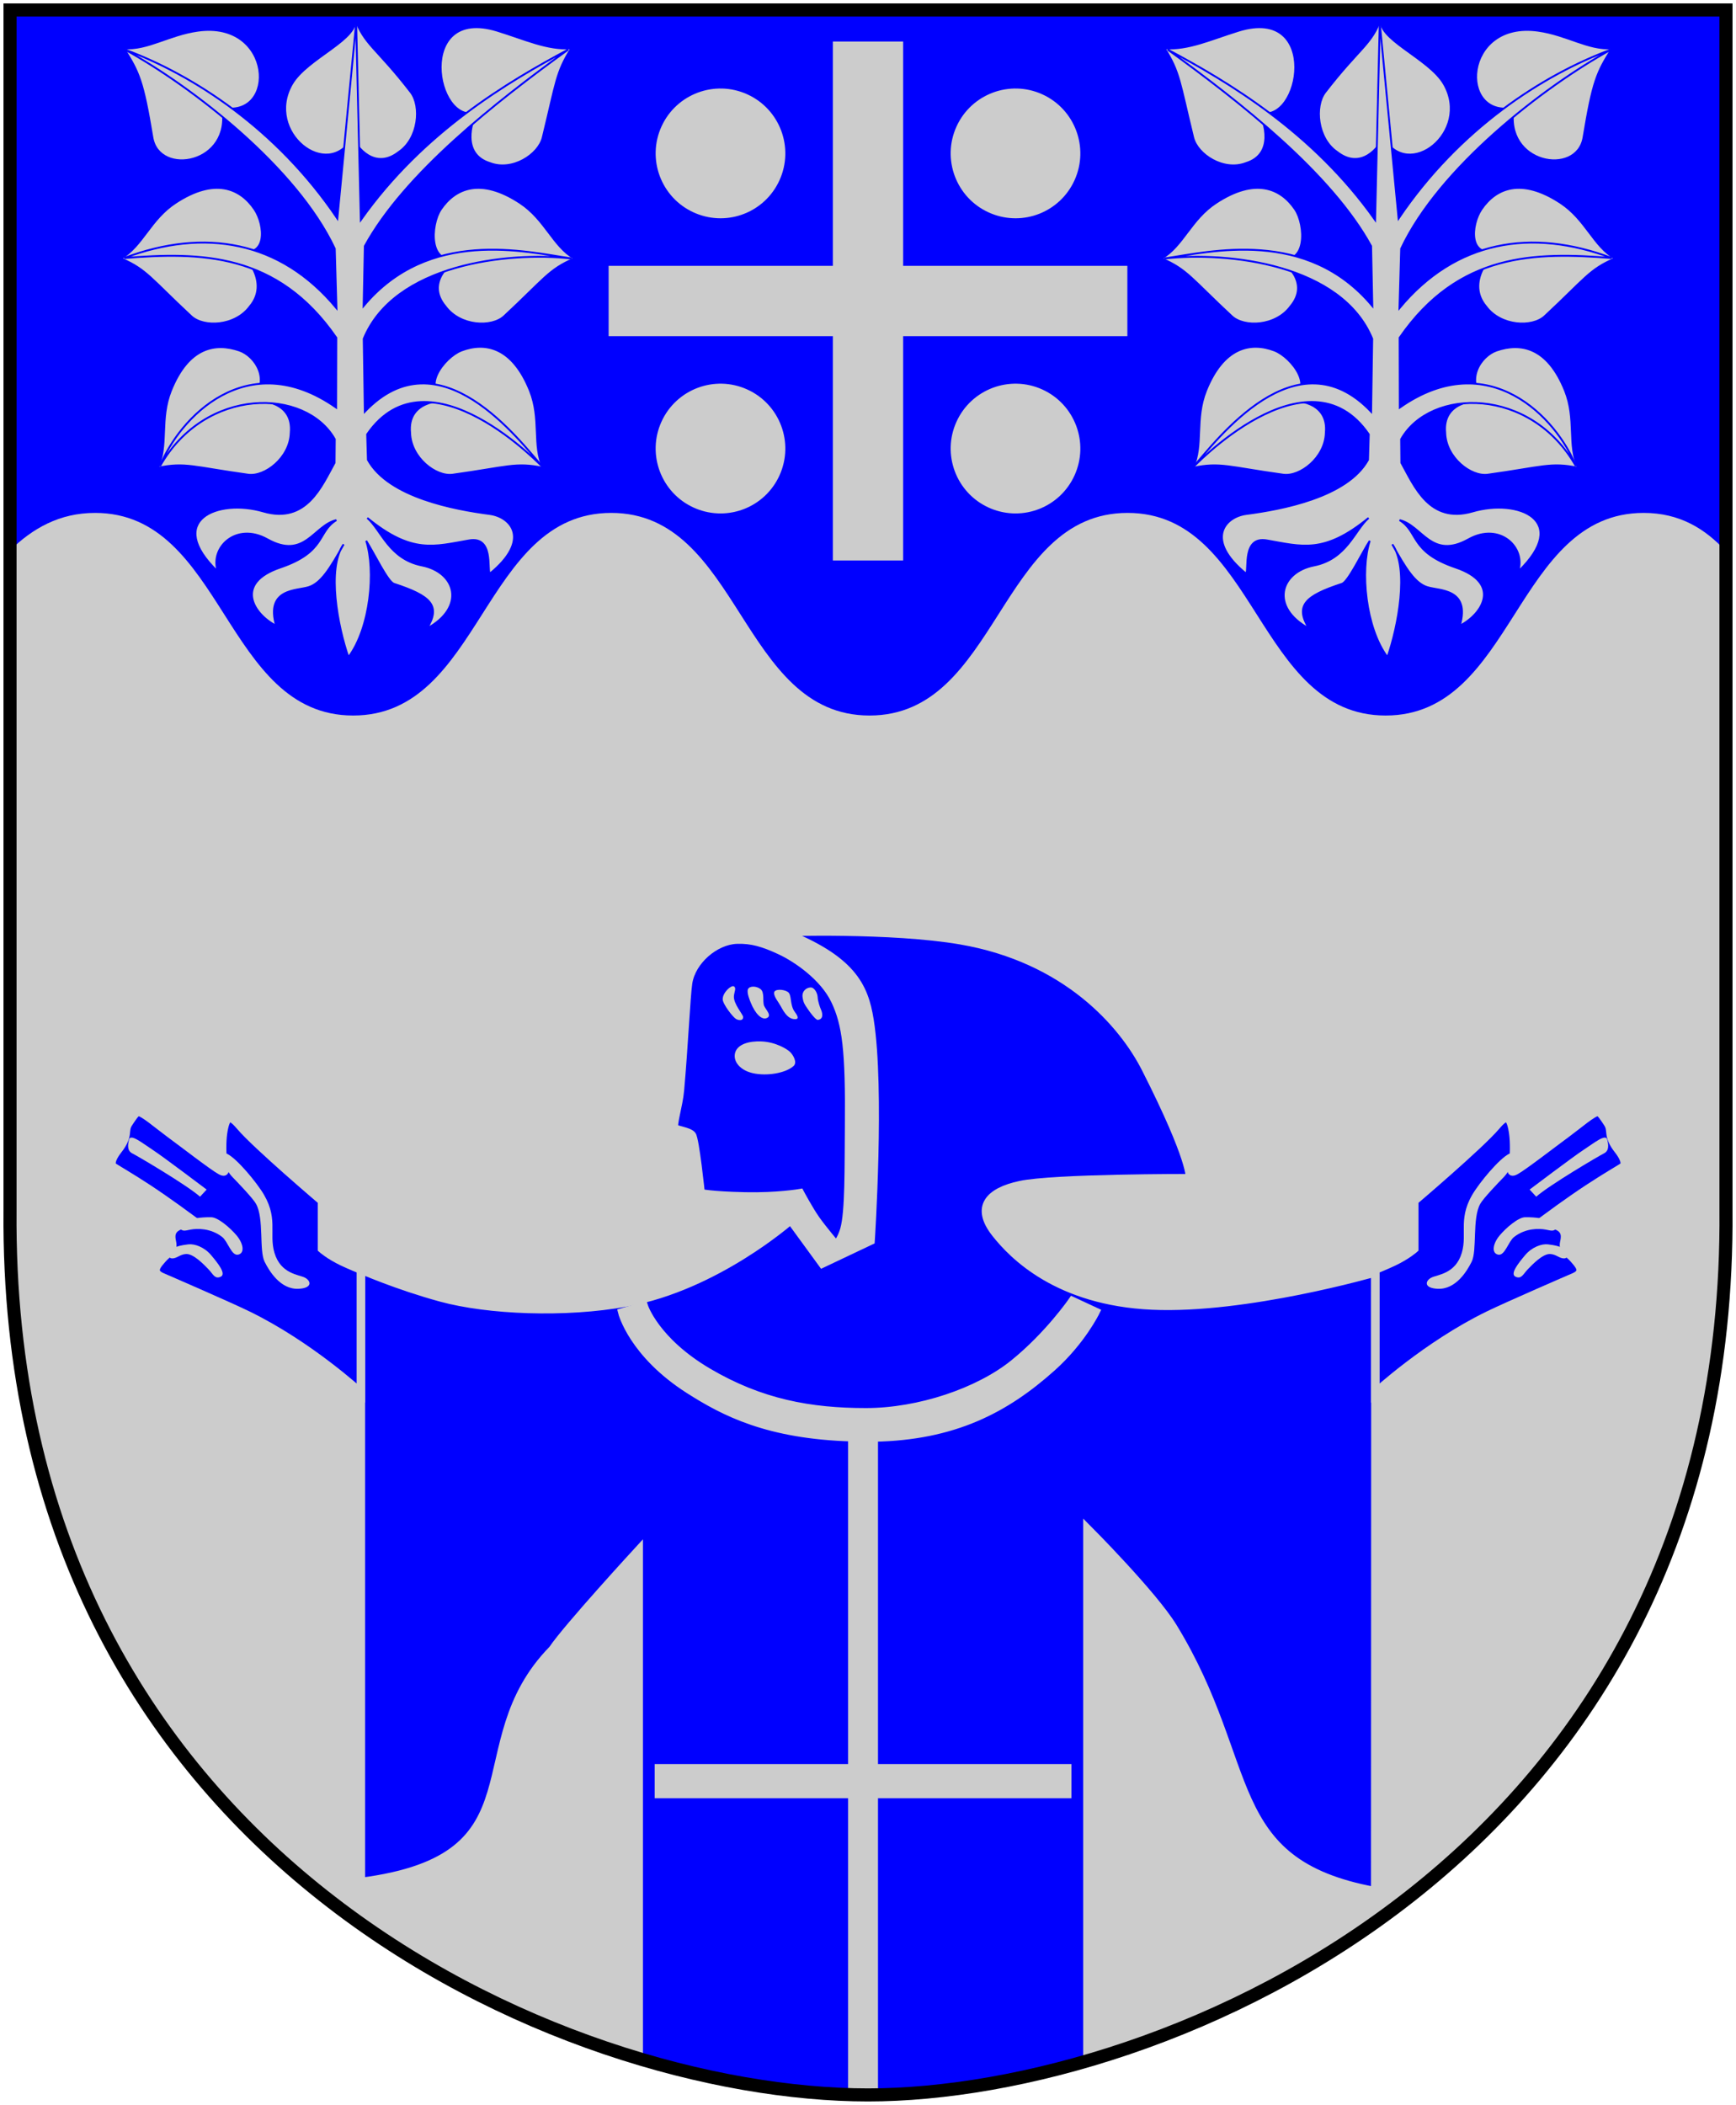 <?xml version="1.0" encoding="UTF-8" standalone="no"?>
<!-- Created with Inkscape (http://www.inkscape.org/) -->
<svg
   xmlns:dc="http://purl.org/dc/elements/1.1/"
   xmlns:cc="http://web.resource.org/cc/"
   xmlns:rdf="http://www.w3.org/1999/02/22-rdf-syntax-ns#"
   xmlns:svg="http://www.w3.org/2000/svg"
   xmlns="http://www.w3.org/2000/svg"
   xmlns:xlink="http://www.w3.org/1999/xlink"
   version="1.0"
   width="251"
   height="304.2"
   id="svg4166">
  <defs
     id="defs4168">
    <clipPath
       id="clipPath3400">
      <use
         transform="matrix(0.809,0,0,0.809,2.677,-86.492)"
         id="use3398"
         x="0"
         y="0"
         width="1"
         height="1"
         xlink:href="#Shield" />
    </clipPath>
  </defs>
  <path
     d="M 249.551,1.44 L 1.45,1.44 L 1.45,174.936 C 0.682,268.657 81.739,302.756 125.5,302.756 C 168.494,302.756 250.318,268.657 249.551,174.936 L 249.551,1.44 z "
     style="fill:#ccc;stroke:none"
     id="Shield" />
  <path
     d="M 1.438,1.438 L 1.438,79.562 C 4.717,76.35 8.615,74.125 13.75,74.125 C 32.409,74.125 32.403,103.406 51.062,103.406 C 69.722,103.406 69.716,74.125 88.375,74.125 C 107.034,74.125 107.06,103.406 125.719,103.406 C 144.378,103.406 144.372,74.125 163.031,74.125 C 181.69,74.125 181.685,103.406 200.344,103.406 C 219.003,103.406 218.997,74.125 237.656,74.125 C 242.853,74.125 246.541,76.411 249.562,79.688 L 249.562,1.438 L 1.438,1.438 z "
     style="fill:blue;stroke:none"
     id="Wave-chief" />
  <g
     transform="matrix(0.133,0,0,0.134,10.657,-8.38)"
     style="fill:#ccc;stroke:blue;stroke-width:2"
     id="Linden-tree">
    <path
       d="M 176.579,332.248 C 211.814,343.354 207.803,304.751 196.595,288.331 C 180.96,265.427 153.282,253.519 110.72,281.246 C 83.127,299.221 74.856,327.805 51.5,341.357 C 79.352,353.251 83.673,362.895 127.729,403.6 C 141.218,416.063 175.522,414.666 191.549,393.028 C 213.386,367.294 186.686,336.857 176.579,332.248 z "
       id="path43959" />
    <path
       d="M 420.126,340.439 C 384.891,351.545 387.876,304.751 399.084,288.331 C 414.719,265.427 442.397,253.519 484.959,281.246 C 512.552,299.221 520.823,327.805 544.179,341.357 C 516.327,353.251 512.006,362.895 467.95,403.6 C 454.46,416.063 420.157,414.666 404.13,393.028 C 382.293,367.294 410.019,345.048 420.126,340.439 z "
       id="path43957" />
    <path
       d="M 192.693,495.332 C 215.348,473.25 197.402,446.466 180.117,440.561 C 153.876,431.596 124.676,436.81 105.648,483.909 C 93.313,514.442 102.894,542.615 91.5,567.096 C 121.146,560.906 130.21,566.34 189.634,574.497 C 207.829,576.995 235.157,556.213 235.912,529.297 C 239.086,495.696 203.618,493.326 192.693,495.332 z "
       id="path43955" />
    <path
       d="M 408.915,495.332 C 373.667,484.27 402.901,447.609 421.49,440.561 C 447.421,430.731 476.932,436.81 495.959,483.909 C 508.295,514.442 498.714,542.615 510.108,567.096 C 480.462,560.906 471.398,566.34 411.974,574.497 C 393.779,576.995 366.451,556.213 365.696,529.297 C 362.522,495.696 397.99,493.326 408.915,495.332 z "
       id="path42133" />
    <path
       d="M 438.215,183.898 C 392.884,198.177 371.356,68.361 460.459,95.637 C 490.871,104.947 514.831,116.388 540.891,114.636 C 524.332,140.893 524.766,150.427 509.901,210.817 C 505.349,229.308 476.651,247.824 452.384,238.397 C 421.259,228.781 432.358,193.678 438.215,183.898 z "
       id="path43026" />
    <path
       d="M 303.323,210.366 C 276.265,258.81 207.541,204.964 237.141,153.398 C 253.471,124.949 312.606,104.252 305.379,81.493 C 315.724,110.99 328.826,113.559 366.503,162.057 C 378.039,176.906 375.156,211.888 353.375,226.468 C 327.348,246.649 307.362,221.094 303.323,210.366 z "
       id="path43028" />
    <path
       d="M 161.389,178.722 C 221.747,191.071 217.203,84.287 135.005,95.637 C 103.498,99.987 80.633,116.388 54.573,114.636 C 71.132,140.893 75.287,149.479 85.563,210.817 C 92.694,253.385 172.717,239.571 161.389,178.722 z "
       id="path43032" />
    <path
       d="M 307.06,87.22 L 286.601,298.205 C 220.786,201.344 129.445,143.11 55.637,116.036 C 129.527,156.379 242.491,243.458 283.79,330.72 L 285.646,394.866 C 224.587,321.89 142.056,308.251 54.878,340.83 C 137.49,334.308 221.246,334.528 285.471,426.789 L 285.278,502.078 C 188.35,434.669 114.326,513.842 93.845,565.246 C 142.993,479.254 252.046,480.638 283.821,536.226 L 283.594,561.653 C 269.682,586.36 253.169,627.736 206.156,614.127 C 156.594,599.779 98.582,623.61 156.675,679.106 C 147.719,653.116 176.551,625.391 210.469,644.182 C 251.285,666.793 260.798,629.268 285.528,623.481 C 264.576,636.046 274.587,657.704 224.511,674.573 C 174.111,691.552 195.446,724.954 219.987,737.365 C 208.482,696.951 242.304,699.956 255.545,695.754 C 268.623,691.604 278.599,676.182 293.423,649.602 C 274.714,675.494 287.118,738.522 298.64,771.397 C 322.689,739.522 328.419,677.698 317.957,645.823 C 326.53,659.085 341.332,690.006 348.15,692.218 C 388.314,705.251 399.339,715.699 384.06,740.389 C 426.441,717.456 415.81,679.692 378.564,672.367 C 342.735,665.321 334.358,634.037 319.18,621.146 C 367.901,660.621 391.9,651.894 429.941,645.363 C 456.512,640.802 449.152,676.143 452.253,681.342 C 497.463,644.777 475.74,619.912 452.075,616.84 C 414.503,611.964 342.414,598.936 319.821,558.485 L 318.997,530.982 C 385.46,434.786 511.562,567.899 511.314,567.918 C 484.547,537.561 397.83,421.804 316.453,506.533 L 315.256,427.945 C 348.404,347.831 471.07,333.563 541.308,341.329 C 491.1,333.996 386.245,308.135 315.15,392.55 L 316.463,327.971 C 359.637,249.713 458.547,172.723 537.583,116.001 C 472.904,150.323 380.031,204.428 312.122,299.759 L 307.06,87.22 z "
       id="path2265" />
  </g>
  <use
     transform="matrix(-1,0,0,1,250.989,0)"
     id="Linden-2"
     x="0"
     y="0"
     width="251"
     height="304.2"
     xlink:href="#Linden-tree" />
  <path
     d="M 120.419,6 L 120.419,38.419 L 88,38.419 L 88,48.581 L 120.419,48.581 L 120.419,81 L 130.581,81 L 130.581,48.581 L 163,48.581 L 163,38.419 L 130.581,38.419 L 130.581,6 L 120.419,6 z "
     style="fill:#ccc;stroke:none"
     id="Cross" />
  <path
     d="M 100.293,30.701 C 95.582,28.56 93.497,22.999 95.639,18.289 C 97.78,13.578 103.341,11.493 108.051,13.634 C 112.761,15.776 114.846,21.336 112.705,26.047 C 110.616,30.643 105.294,32.755 100.621,30.843"
     style="fill:#ccc;stroke:none"
     id="Lod" />
  <use
     transform="translate(42.656,0)"
     id="Lod-2"
     x="0"
     y="0"
     width="251"
     height="304.2"
     xlink:href="#Lod" />
  <use
     transform="translate(0,42.656)"
     id="Lod-3"
     x="0"
     y="0"
     width="251"
     height="304.2"
     xlink:href="#Lod" />
  <use
     transform="translate(42.656,42.656)"
     id="Lod-4"
     x="0"
     y="0"
     width="251"
     height="304.2"
     xlink:href="#Lod" />
  <g
     transform="matrix(1.236,0,0,1.236,-3.309,106.888)"
     style="fill:blue;stroke:#ccc"
     clip-path="url(#clipPath3400)"
     id="Munk">
    <path
       d="M 94.541,22.412 C 94.541,22.412 89.249,22.306 88.968,22.871 C 88.327,24.159 91.988,23.427 92.488,24.844 C 92.988,26.261 97.026,54.069 97.026,54.069 L 95.135,56.053 L 95.135,61.621 L 105.719,61.621 L 105.719,24.538 L 94.541,22.412 z "
       style="fill:#ccc"
       id="path20" />
    <path
       d="M 100.509,59.163 C 100.509,59.163 98.891,57.248 98.103,56.132 C 97.315,55.016 96.259,53.038 96.259,53.038 C 96.259,53.038 93.592,53.501 89.824,53.418 C 85.801,53.33 84.634,53.038 84.634,53.038 C 84.634,53.038 83.978,46.715 83.603,46.257 C 83.228,45.799 81.771,45.679 81.572,45.413 C 81.291,45.038 82.039,42.855 82.206,41.005 C 82.665,35.913 82.931,29.961 83.165,28.444 C 83.571,25.819 86.321,23.475 88.853,23.381 C 90.59,23.317 91.993,23.73 93.963,24.65 C 95.933,25.57 99.071,27.737 100.384,30.496 C 101.697,33.255 102.092,36.329 102.009,45.163 C 101.963,50.038 102.051,55.246 101.446,57.319 C 101.117,58.45 100.509,59.163 100.509,59.163 z "
       id="path32" />
    <path
       d="M 94.134,22.496 C 94.134,22.496 106.94,22.061 115.051,23.454 C 127.426,25.579 134.05,33.2 136.718,38.454 C 142.218,49.287 141.884,51.287 141.884,51.287 C 141.884,51.287 125.926,51.256 122.009,52.1 C 118.364,52.885 116.763,54.664 119.136,57.689 C 121.197,60.315 126.447,65.662 137.447,66.162 C 148.447,66.662 163.577,62.283 163.577,62.283 L 163.552,134.658 C 145.415,131.323 149.771,119.944 139.885,103.787 C 137.543,99.96 129.885,92.287 129.885,92.287 L 129.885,192.787 L 77.385,192.787 L 77.385,94.787 C 77.385,94.787 69.003,103.898 67.337,106.398 C 56.417,117.565 66.675,130.779 44.885,133.575 L 44.885,61.954 C 44.885,61.954 49.15,63.831 54.26,65.225 C 59.76,66.725 68.772,67.112 76.01,65.788 C 86.489,63.871 95.177,56.163 95.177,56.163 L 98.885,61.246 L 104.51,58.579 C 104.51,58.579 105.677,40.871 104.385,32.787 C 103.752,28.834 102.3,25.663 94.134,22.496 z "
       id="path34" />
    <path
       d="M 128.134,65.658 C 128.134,65.658 125.406,69.64 121.29,72.971 C 117.174,76.302 110.184,78.658 103.978,78.658 C 97.511,78.658 91.683,77.629 85.478,73.971 C 79.273,70.313 77.978,66.252 77.978,66.252 L 75.478,66.971 C 75.478,66.971 76.689,71.782 83.322,76.002 C 87.402,78.598 92.497,81.28 102.384,81.564 L 102.384,120.283 L 79.759,120.283 L 79.759,123.283 L 102.384,123.283 L 102.384,190.533 L 104.884,190.533 L 104.884,123.283 L 127.509,123.283 L 127.509,120.283 L 104.884,120.283 L 104.884,81.596 C 114.225,81.426 120.265,78.269 125.728,73.377 C 129.186,70.28 130.821,66.908 130.821,66.908 L 128.134,65.658 z "
       style="fill:#ccc"
       id="path38" />
    <g
       style="fill:#ccc;stroke:none"
       id="Hand">
      <path
         d="M 44.894,76.395 L 44.894,61.967 C 44.894,61.967 43.644,61.459 42.769,61.043 C 41.201,60.296 40.348,59.53 40.348,59.53 L 40.348,53.93 C 40.348,53.93 32.685,47.418 30.81,45.209 C 29.78,43.996 29.217,43.766 28.867,45.397 C 28.679,46.272 28.609,47.251 28.687,49.055 C 28.726,49.959 29.346,50.833 28.489,50.372 C 27.632,49.911 24.132,47.209 22.476,45.99 C 21.106,44.982 19.476,43.552 18.882,43.521 C 18.547,43.503 18.133,44.201 17.726,44.802 C 17.07,45.771 17.851,46.208 16.476,47.958 C 16.047,48.503 15.39,49.513 15.913,49.958 C 16.065,50.087 17.945,51.163 20.007,52.521 C 22.304,54.035 24.945,55.99 24.945,55.99 C 24.945,55.99 23.994,56.683 23.632,56.834 C 22.507,57.303 22.663,58.209 22.788,58.772 C 23.012,59.779 22.257,60.022 21.694,60.678 C 21.173,61.286 20.163,62.241 21.663,62.866 C 21.947,62.985 29.32,66.178 31.632,67.304 C 38.884,70.834 44.894,76.395 44.894,76.395 z "
         style="fill:blue;stroke:#ccc"
         id="path28" />
      <path
         d="M 26.077,53.444 L 26.85,52.611 C 26.85,52.611 21.733,48.744 20.543,47.97 C 19.353,47.196 17.952,46.042 17.773,46.756 C 17.594,47.47 17.567,48.089 18.163,48.386 C 18.759,48.683 24.53,52.076 26.077,53.444 z "
         id="path50" />
      <path
         d="M 28.874,48.327 C 28.395,48.356 28.951,50.209 29.873,51.153 C 30.522,51.818 32.258,53.627 32.623,54.277 C 33.584,55.994 32.966,59.726 33.634,61.059 C 34.174,62.137 35.481,64.322 37.62,64.212 C 39.285,64.127 39.048,63.261 38.334,62.903 C 37.62,62.545 35.525,62.48 34.788,60.023 C 34.082,57.669 35.37,55.864 33.216,52.676 C 31.986,50.858 29.676,48.278 28.874,48.327 z "
         id="path54" />
      <path
         d="M 28.668,58.156 C 29.34,58.681 29.749,60.392 30.535,60.22 C 31.356,60.04 31.125,58.893 30.363,57.984 C 29.601,57.075 28.176,55.861 27.39,55.846 C 26.038,55.821 25.008,56.043 24.392,56.263 C 23.704,56.509 23.557,57.025 23.778,57.221 C 24.103,57.51 24.331,57.416 24.958,57.295 C 25.72,57.148 27.317,57.099 28.668,58.156 z "
         id="path58" />
      <path
         d="M 24.712,59.016 C 25.445,58.931 26.579,59.336 27.366,60.269 C 28.153,61.202 29.184,62.48 28.496,62.8 C 27.808,63.12 27.611,62.505 27.071,61.94 C 26.531,61.375 25.302,60.097 24.442,60.146 C 23.721,60.187 23.387,60.662 22.82,60.662 C 22.427,60.662 22.279,60.269 22.501,59.925 C 22.723,59.581 23.016,59.212 24.712,59.016 z "
         id="path60" />
    </g>
    <g
       style="fill:#ccc;stroke:none"
       id="Face">
      <path
         d="M 88.529,29.98 C 88.451,30.886 89.607,32.136 89.607,32.433 C 89.607,32.933 89.049,32.825 88.779,32.667 C 88.404,32.448 87.216,30.917 87.216,30.354 C 87.216,29.573 88.216,28.666 88.529,28.854 C 88.842,29.042 88.573,29.478 88.529,29.98 z "
         id="path66" />
      <path
         d="M 90.488,30.73 C 91.03,32.089 91.788,32.789 92.348,32.569 C 93.051,32.293 92.251,31.595 92.056,31.108 C 91.861,30.621 92.145,29.557 91.639,29.167 C 91.133,28.777 90.323,28.79 90.167,29.199 C 90.011,29.608 90.414,30.544 90.488,30.73 z "
         id="path70" />
      <path
         d="M 94.014,31.183 C 94.467,32.042 94.966,32.741 95.764,32.683 C 96.215,32.65 95.874,32.135 95.66,31.849 C 95.017,30.992 95.348,29.823 94.822,29.492 C 94.296,29.161 93.244,29.142 93.225,29.609 C 93.206,30.076 93.781,30.742 94.014,31.183 z "
         id="path74" />
      <path
         d="M 97.1,31.4 C 97.481,31.985 98.121,32.795 98.342,32.771 C 99.113,32.688 98.834,31.826 98.717,31.573 C 98.6,31.32 98.346,30.588 98.326,30.12 C 98.306,29.652 97.953,28.94 97.467,28.979 C 96.981,29.018 96.463,29.418 96.561,30.12 C 96.659,30.822 96.847,31.011 97.1,31.4 z "
         id="path78" />
      <path
         d="M 91.713,35.286 C 93.446,35.35 94.759,36.204 95.071,36.496 C 95.498,36.895 95.941,37.741 95.529,38.142 C 94.779,38.871 92.801,39.351 91.029,39.059 C 89.257,38.767 88.383,37.613 88.675,36.601 C 88.967,35.589 90.347,35.235 91.713,35.286 z "
         id="path82" />
    </g>
    <use
       transform="matrix(-1,0,0,1,208.459,0)"
       id="Hand-2"
       x="0"
       y="0"
       width="209"
       height="253"
       xlink:href="#Hand" />
  </g>
  <path
     d="M 249.551,1.44 L 1.45,1.44 L 1.45,174.936 C 0.682,268.657 81.739,302.756 125.5,302.756 C 168.494,302.756 250.318,268.657 249.551,174.936 L 249.551,1.44 z "
     style="fill:none;fill-opacity:0;stroke:black;stroke-width:1.888;stroke-linecap:round"
     id="Frame" />
</svg>
